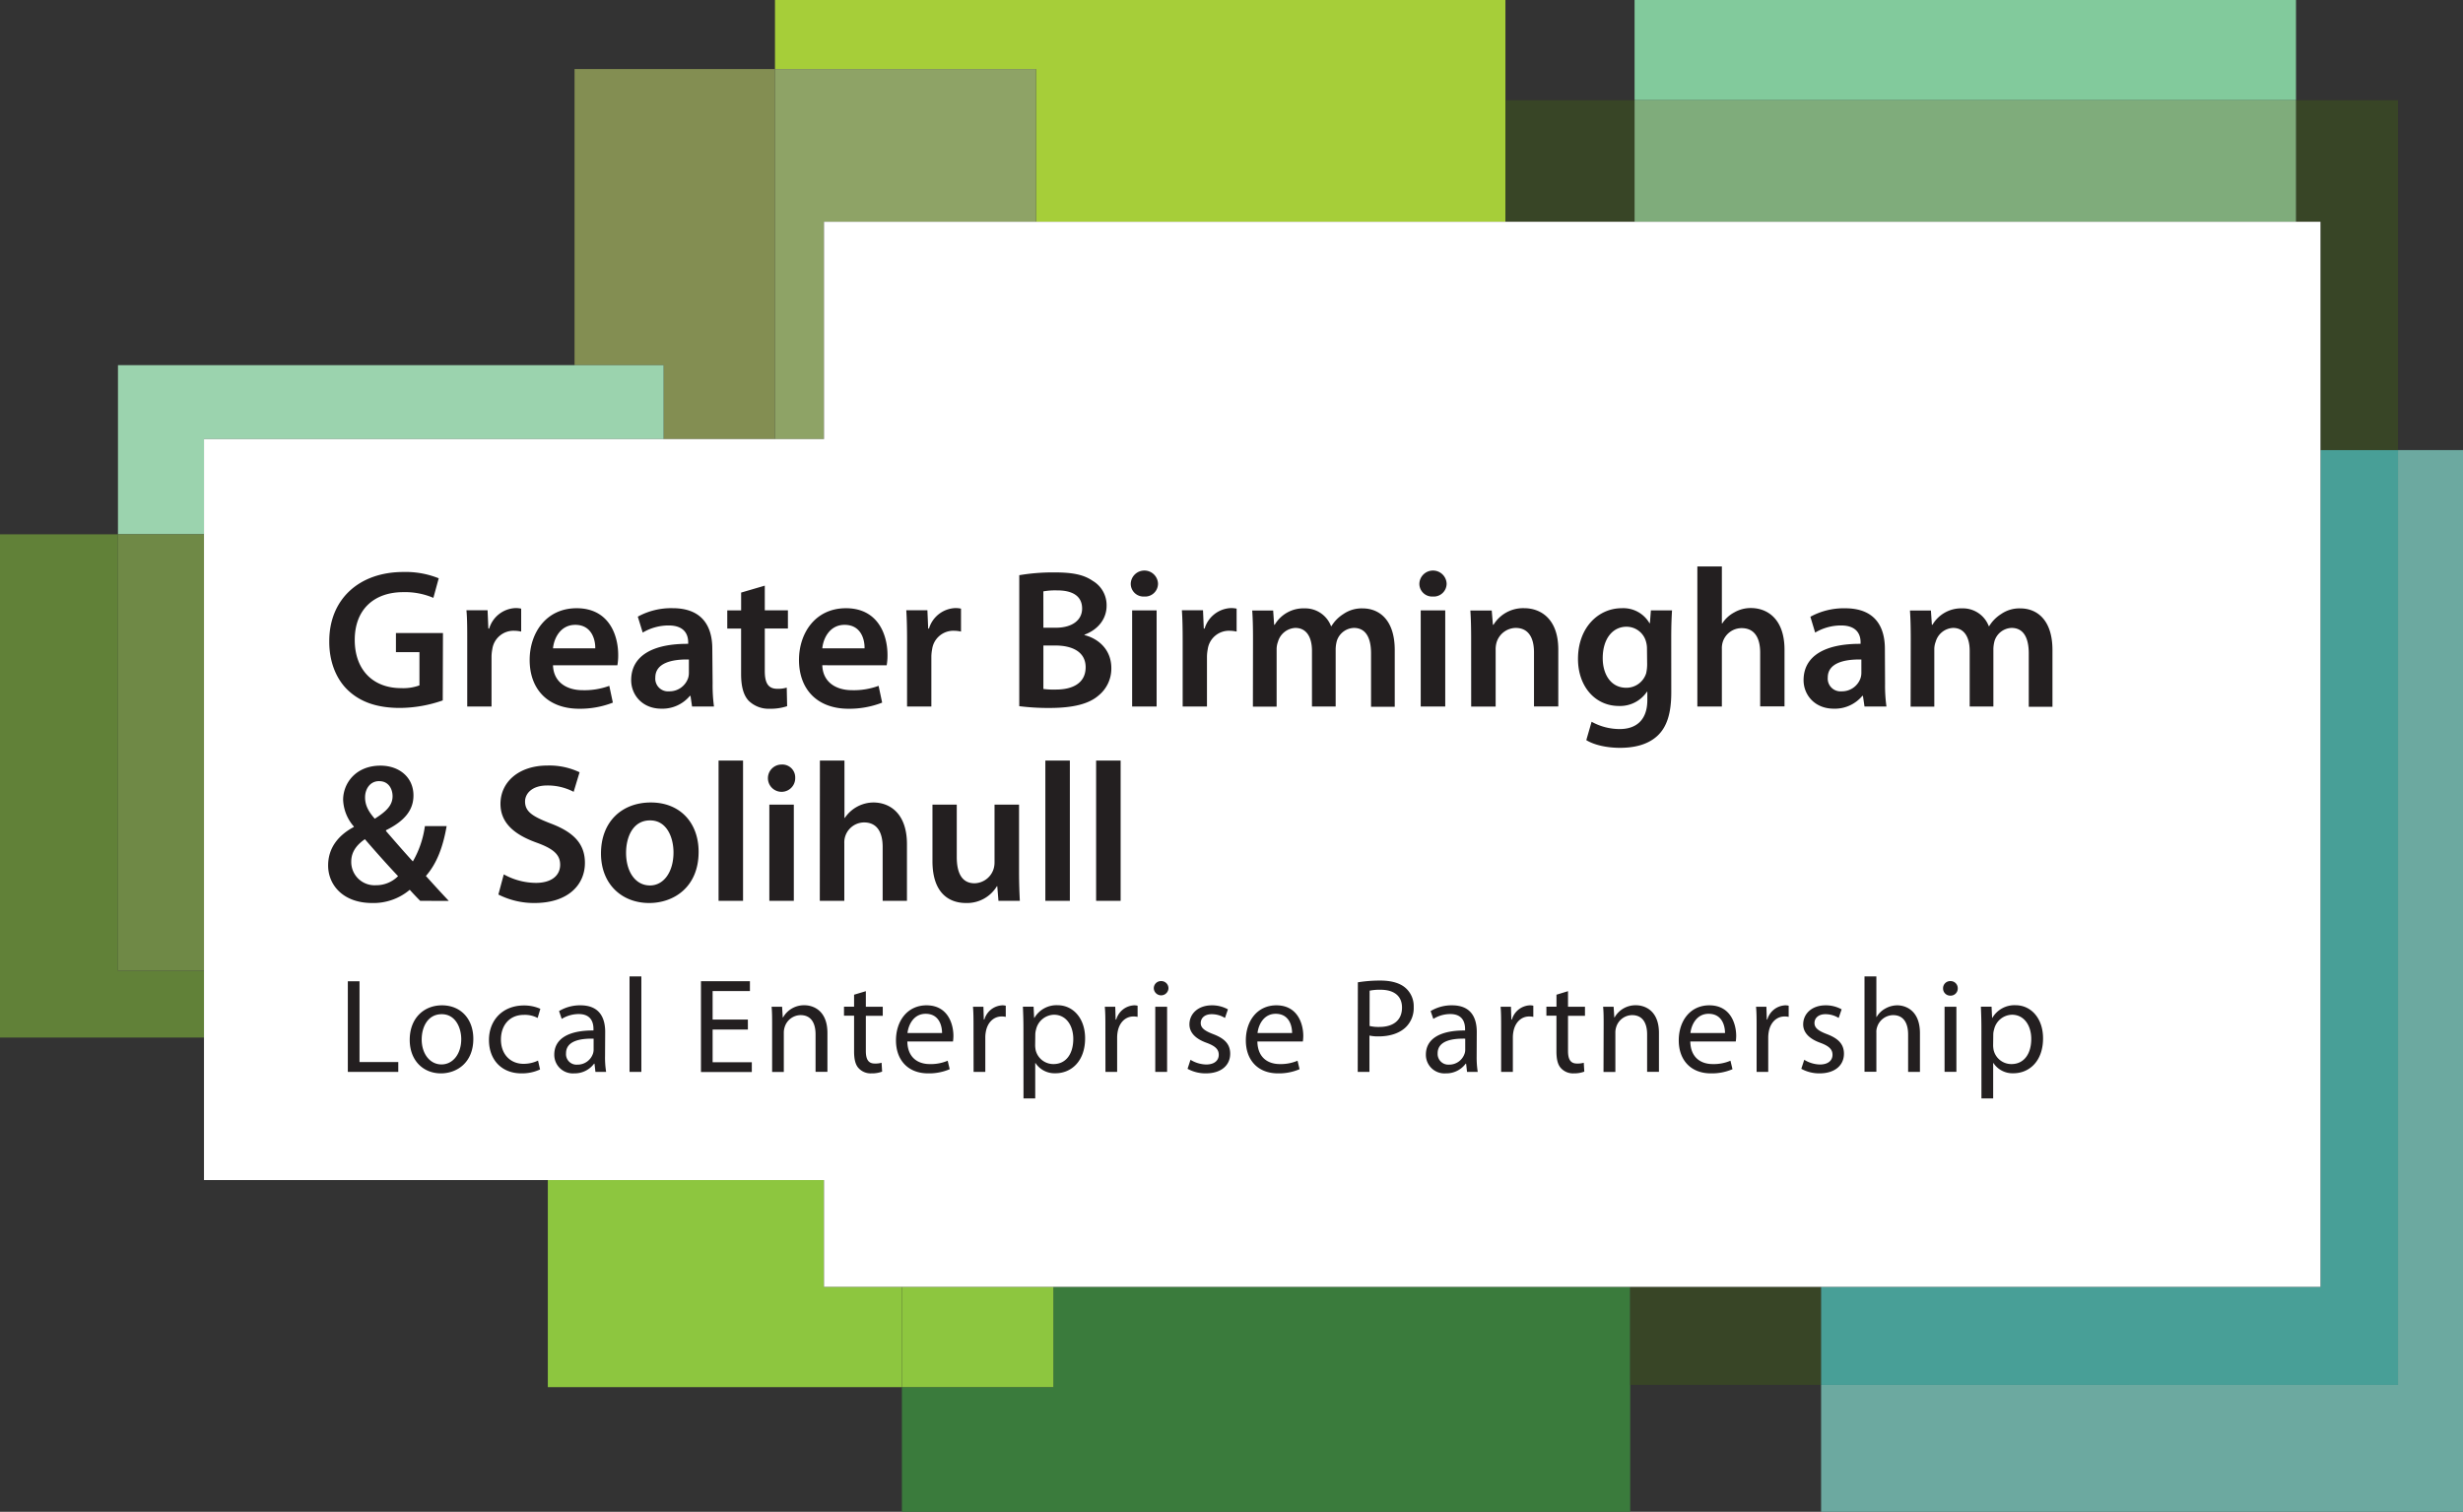 <svg xmlns="http://www.w3.org/2000/svg" viewBox="0 0 691.25 424.38"><rect x="0" y="0" width="691.25" height="424.38" fill="#333333" stroke="none"/><defs><style>.cls-1{fill:#82ca9c}.cls-2{fill:none}.cls-3{fill:#618138}.cls-4{fill:#8dc63f}.cls-5{fill:#3a7b3c}.cls-6{fill:#384526}.cls-7{fill:#6ca9a0}.cls-8{fill:#838e52}.cls-9{fill:#9bd3ae}.cls-10{fill:#a6ce39}.cls-11{fill:#8ea366}.cls-12{fill:#7fac7b}.cls-13{fill:#489f97}.cls-14{fill:#6f8946}.cls-15{fill:#fff}.cls-16{fill:#231f20}</style></defs><title>Layer 4</title><g id="Layer_2" data-name="Layer 2"><g id="Layer_4" data-name="Layer 4"><g id="artwork"><path class="cls-1" d="M458.75 0h185.63v28.13H458.75z"/><path class="cls-2" d="M33.11 149.98h24.14V272.5H33.11z"/><path class="cls-3" d="M33.11 272.5V149.98H0v141.27h57.25V272.5H33.11z"/><path class="cls-4" d="M231.25 361.23v-29.98h-77.5v58.13h99.38v-28.15h-21.88z"/><path class="cls-5" d="M295.63 389.38h-42.5v35h204.39v-63.15H295.63v28.15z"/><path class="cls-4" d="M253.13 361.23h42.5v28.14h-42.5z"/><path class="cls-6" d="M457.53 361.23h53.57v27.52h-53.57z"/><path class="cls-7" d="M673.01 126.35v262.4H511.1v35.63h180.15V126.35h-18.24z"/><path class="cls-8" d="M186.25 123.25h31.25V19.38h-56.25v83.12h25v20.75z"/><path class="cls-9" d="M57.25 123.25h129V102.5H33.11v47.48h24.14v-26.73z"/><path class="cls-10" d="M290.74 62.25H422.5V0h-205v19.38h73.24v42.87z"/><path class="cls-11" d="M231.25 123.25v-61h59.49V19.38H217.5v103.87h13.75z"/><path class="cls-6" d="M651.25 62.25v64.1h21.76V28.13h-28.63v34.12h6.87zM422.5 28.13h36.25v34.12H422.5z"/><path class="cls-12" d="M458.75 28.13h185.63v34.12H458.75z"/><rect class="cls-13" x="511.09" y="361.23" height="27.52"/><path class="cls-13" d="M511.1 361.23h140.15H511.1zm140.15-234.88v234.88H511.1v27.52h161.91v-262.4h-21.76z"/><path class="cls-14" d="M33.11 149.98h24.14V272.5H33.11z"/></g><path class="cls-15" d="M209.25 331.25h22v29.98h420V62.25h-420v61h-174v208h152z" id="White_Area" data-name="White Area"/><path class="cls-16" d="M124.26 196.61a37 37 0 0 1-12 2.11c-6.32 0-11.09-1.61-14.64-5-3.32-3.16-5.26-8.1-5.21-13.75 0-11.81 8.43-19.41 20.8-19.41a24.83 24.83 0 0 1 9.92 1.77l-1.5 5.49a20.22 20.22 0 0 0-8.48-1.6c-8 0-13.59 4.71-13.59 13.41 0 8.49 5.22 13.53 13 13.53a13.19 13.19 0 0 0 5.16-.77v-9.32h-6.6v-5.37h13.2zm6.87-16.61c0-3.66 0-6.26-.22-8.7h5.93l.22 5.15h.23a8.05 8.05 0 0 1 7.37-5.76 7.26 7.26 0 0 1 1.61.16v6.44a9 9 0 0 0-2-.23 6 6 0 0 0-6.1 5.16 11.8 11.8 0 0 0-.22 2.11v14h-6.82zm24.07 6.74c.16 4.88 4 7 8.31 7a20.2 20.2 0 0 0 7.49-1.22l1 4.71a25.41 25.41 0 0 1-9.43 1.72c-8.76 0-13.92-5.43-13.92-13.7 0-7.48 4.55-14.52 13.2-14.52 8.82 0 11.65 7.21 11.65 13.14a15.74 15.74 0 0 1-.23 2.88zm11.86-4.74c.06-2.49-1.05-6.6-5.6-6.6-4.21 0-6 3.83-6.26 6.6zm32.94 9.84a44.42 44.42 0 0 0 .38 6.49h-6.15l-.44-3h-.17a10 10 0 0 1-8 3.6c-5.43 0-8.48-3.94-8.48-8 0-6.82 6-10.26 16-10.2v-.45c0-1.77-.73-4.71-5.49-4.71a14.25 14.25 0 0 0-7.27 2L179 173.1a19.46 19.46 0 0 1 9.76-2.38c8.65 0 11.15 5.49 11.15 11.36zm-6.66-6.71c-4.82-.11-9.42 1-9.42 5.05a3.57 3.57 0 0 0 3.88 3.88 5.52 5.52 0 0 0 5.32-3.71 4.83 4.83 0 0 0 .22-1.5zm21.3-20.73v6.93h6.49v5.1h-6.49v11.92c0 3.27.89 5 3.49 5a8.53 8.53 0 0 0 2.67-.33l.11 5.21a14.72 14.72 0 0 1-4.94.72 8 8 0 0 1-5.88-2.27c-1.44-1.56-2.1-4-2.1-7.54v-12.7h-3.88v-5.1H208v-5zm16.14 22.34c.16 4.88 4 7 8.32 7a20.18 20.18 0 0 0 7.48-1.22l1 4.71a25.41 25.41 0 0 1-9.43 1.72c-8.76 0-13.91-5.43-13.91-13.7 0-7.48 4.54-14.52 13.19-14.52 8.82 0 11.65 7.21 11.65 13.14a15.74 15.74 0 0 1-.23 2.88zm11.86-4.74c.06-2.49-1-6.6-5.6-6.6-4.21 0-6 3.83-6.26 6.6zm11.93-2c0-3.66-.06-6.26-.22-8.7h5.93l.22 5.15h.22a8.05 8.05 0 0 1 7.38-5.76 7.32 7.32 0 0 1 1.61.16v6.44a9 9 0 0 0-2-.23 6 6 0 0 0-6.1 5.16 11.8 11.8 0 0 0-.22 2.11v14h-6.82zm31.49-18.54a56.42 56.42 0 0 1 9.93-.78c5 0 8.15.61 10.7 2.38a7.89 7.89 0 0 1 3.88 7c0 3.44-2.16 6.6-6.21 8.1v.11c3.94 1 7.54 4.1 7.54 9.26a9.71 9.71 0 0 1-3.6 7.71c-2.66 2.32-7 3.49-13.86 3.49a66.41 66.41 0 0 1-8.38-.5zm6.77 14.75h3.49c4.71 0 7.38-2.22 7.38-5.38 0-3.5-2.67-5.1-7-5.1a19.14 19.14 0 0 0-3.88.27zm0 17.19a22.43 22.43 0 0 0 3.6.16c4.38 0 8.26-1.66 8.26-6.26 0-4.33-3.77-6.1-8.48-6.1h-3.38zM325 163.79a3.62 3.62 0 0 1-3.88 3.66 3.58 3.58 0 0 1-3.77-3.66 3.83 3.83 0 0 1 7.65 0zm-7.26 34.54v-27h6.87v27zM331.92 180c0-3.66-.05-6.26-.22-8.7h5.93l.22 5.15h.23a8.05 8.05 0 0 1 7.37-5.76 7.26 7.26 0 0 1 1.61.16v6.44a9 9 0 0 0-2-.23 6 6 0 0 0-6.1 5.16 11.8 11.8 0 0 0-.22 2.11v14h-6.82zm19.74-.63c0-3.11-.05-5.71-.22-8h5.88l.27 4h.17a9.33 9.33 0 0 1 8.32-4.6 7.76 7.76 0 0 1 7.48 5h.11a10.39 10.39 0 0 1 3.33-3.39 9.06 9.06 0 0 1 5.44-1.6c4.49 0 9 3.05 9 11.7v15.91h-6.65v-14.98c0-4.49-1.55-7.15-4.82-7.15a5.21 5.21 0 0 0-4.77 3.61 9.47 9.47 0 0 0-.34 2.27v16.19h-6.65v-15.64c0-3.77-1.5-6.43-4.66-6.43a5.33 5.33 0 0 0-4.88 3.88 6 6 0 0 0-.38 2.22v16h-6.66zM406 163.79a3.62 3.62 0 0 1-3.88 3.66 3.58 3.58 0 0 1-3.77-3.66 3.83 3.83 0 0 1 7.65 0zm-7.27 34.54v-27h6.88v27zm14.15-18.96c0-3.11-.06-5.71-.22-8h6l.33 4h.17a9.73 9.73 0 0 1 8.59-4.65c4.71 0 9.59 3.05 9.59 11.59v16h-6.82v-15.23c0-3.88-1.44-6.82-5.15-6.82a5.73 5.73 0 0 0-5.33 4 7 7 0 0 0-.28 2.22v15.86h-6.87zm56.17 15.02c0 5.66-1.16 9.71-4 12.26s-6.71 3.27-10.43 3.27c-3.43 0-7.09-.72-9.42-2.16l1.49-5.16a16.32 16.32 0 0 0 7.88 2.05c4.43 0 7.76-2.33 7.76-8.15v-2.33h-.11a9.09 9.09 0 0 1-7.87 4c-6.71 0-11.48-5.54-11.48-13.19 0-8.87 5.77-14.25 12.25-14.25a8.48 8.48 0 0 1 7.82 4.21h.11l.28-3.6h5.93c-.11 1.83-.22 4-.22 7.76zm-6.82-12.25a6.85 6.85 0 0 0-.22-1.83 5.66 5.66 0 0 0-5.55-4.38c-3.82 0-6.65 3.33-6.65 8.82 0 4.6 2.33 8.31 6.6 8.31A5.81 5.81 0 0 0 462 189a11.47 11.47 0 0 0 .28-2.44zM476.37 159h6.88v16h.11a9.09 9.09 0 0 1 3.38-3.1 9.22 9.22 0 0 1 4.66-1.22c4.6 0 9.43 3.05 9.43 11.7v15.91H494v-15.1c0-3.93-1.44-6.87-5.21-6.87a5.57 5.57 0 0 0-5.27 3.82 5.83 5.83 0 0 0-.27 2.05v16.14h-6.88zm52.68 32.84a42.91 42.91 0 0 0 .39 6.49h-6.16l-.44-3h-.17a10 10 0 0 1-8 3.6c-5.44 0-8.49-3.94-8.49-8 0-6.82 6.05-10.26 16-10.2v-.45c0-1.77-.72-4.71-5.49-4.71a14.24 14.24 0 0 0-7.26 2l-1.34-4.44a19.46 19.46 0 0 1 9.76-2.38c8.65 0 11.15 5.49 11.15 11.36zm-6.65-6.71c-4.83-.11-9.43 1-9.43 5.05a3.58 3.58 0 0 0 3.88 3.88 5.51 5.51 0 0 0 5.32-3.71 4.85 4.85 0 0 0 .23-1.5zm13.86-5.76c0-3.11-.06-5.71-.22-8h5.88l.27 4h.17a9.33 9.33 0 0 1 8.32-4.6 7.76 7.76 0 0 1 7.48 5h.11a10.39 10.39 0 0 1 3.33-3.39 9 9 0 0 1 5.43-1.6c4.5 0 9 3.05 9 11.7v15.91h-6.65v-14.98c0-4.49-1.55-7.15-4.83-7.15a5.21 5.21 0 0 0-4.76 3.61 9.47 9.47 0 0 0-.34 2.27v16.19h-6.65v-15.64c0-3.77-1.5-6.43-4.66-6.43a5.33 5.33 0 0 0-4.88 3.88 5.83 5.83 0 0 0-.39 2.22v16h-6.65zm-418.33 73.5a79.52 79.52 0 0 1-2.93-3.1 15.77 15.77 0 0 1-10.54 3.71c-8.26 0-12.37-5.15-12.37-10.53 0-5 2.94-8.54 7.21-10.81V232a12.05 12.05 0 0 1-3-7.49c0-4.65 3.55-9.59 10.48-9.59 5.27 0 9.26 3.27 9.26 8.37 0 3.89-2.22 7.05-7.71 9.76v.22c2.6 3 5.49 6.33 7.54 8.54a27.14 27.14 0 0 0 3.38-9.92h6.1c-1 5.76-2.72 10.48-5.82 14 2.05 2.27 4.1 4.54 6.43 7zm-12.42-4.38a8.65 8.65 0 0 0 6.21-2.55c-2.27-2.38-5.82-6.32-9.31-10.37-1.78 1.22-3.83 3.16-3.83 6.27a6.53 6.53 0 0 0 6.88 6.65zm.89-29.22c-2.55 0-3.94 2.22-3.94 4.55s1.06 4.1 2.72 6c3.16-2 5-3.72 5-6.32 0-2-1.11-4.22-3.71-4.22zm34.99 26.17a18.86 18.86 0 0 0 9 2.39c4.38 0 6.82-2.05 6.82-5.1 0-2.83-1.89-4.49-6.65-6.21-6.16-2.22-10.1-5.49-10.1-10.87 0-6.1 5.1-10.76 13.2-10.76a19.68 19.68 0 0 1 9 1.89l-1.66 5.49a15.71 15.71 0 0 0-7.43-1.78c-4.33 0-6.21 2.33-6.21 4.49 0 2.89 2.16 4.22 7.15 6.16 6.49 2.44 9.65 5.71 9.65 11.09 0 6-4.55 11.25-14.2 11.25a22.16 22.16 0 0 1-10.09-2.38zm54.68-6.32c0 9.93-7 14.36-13.87 14.36-7.65 0-13.53-5.26-13.53-13.91 0-8.88 5.83-14.31 14-14.31s13.4 5.66 13.4 13.86zm-20.36.28c0 5.21 2.56 9.15 6.71 9.15 3.89 0 6.6-3.83 6.6-9.26 0-4.22-1.88-9-6.54-9-4.82-.04-6.77 4.62-6.77 9.11zm25.96-25.9h6.87v39.37h-6.87zm21.51 4.83a3.83 3.83 0 1 1-3.83-3.72 3.62 3.62 0 0 1 3.83 3.72zm-7.26 34.54v-27h6.87v27zm14.19-39.37H237v16.08h.11a9.77 9.77 0 0 1 8-4.32c4.6 0 9.43 3.05 9.43 11.7v15.91h-6.82v-15.13c0-3.94-1.45-6.88-5.22-6.88a5.6 5.6 0 0 0-5.54 5.88v16.13h-6.88zM286 244.78c0 3.21.11 5.88.22 8.09h-6l-.33-4.1h-.11a9.78 9.78 0 0 1-8.65 4.71c-4.94 0-9.43-2.94-9.43-11.75v-15.86h6.82v14.69c0 4.5 1.44 7.38 5 7.38a5.75 5.75 0 0 0 5.21-3.66 6.24 6.24 0 0 0 .39-2.11v-16.3H286zm7.38-31.28h6.88v39.37h-6.88zm14.25 0h6.88v39.37h-6.88zM97.62 275.44h3.28v22.69h10.88v2.75H97.62zm35.22 16.16c0 6.75-4.68 9.7-9.09 9.7-5 0-8.76-3.63-8.76-9.4 0-6.12 4-9.7 9.06-9.7 5.24 0 8.79 3.8 8.79 9.4zm-14.49.19c0 4 2.3 7 5.55 7s5.55-3 5.55-7.1c0-3.09-1.55-7-5.48-7s-5.62 3.62-5.62 7.1zm33.22 8.41a12 12 0 0 1-5.25 1.1c-5.51 0-9.09-3.78-9.09-9.36s3.85-9.7 9.81-9.7a11.21 11.21 0 0 1 4.61.94l-.76 2.57a7.62 7.62 0 0 0-3.85-.87c-4.19 0-6.45 3.09-6.45 6.91 0 4.22 2.71 6.83 6.34 6.83a9.3 9.3 0 0 0 4.07-.91zm18.24-3.7a25.32 25.32 0 0 0 .3 4.38h-3l-.26-2.3h-.12a6.79 6.79 0 0 1-5.59 2.72 5.21 5.21 0 0 1-5.58-5.25c0-4.42 3.92-6.83 11-6.79v-.38c0-1.51-.41-4.23-4.15-4.23a9.14 9.14 0 0 0-4.76 1.36l-.75-2.19a11.35 11.35 0 0 1 6-1.62c5.59 0 6.95 3.81 6.95 7.47zm-3.21-4.94c-3.63-.08-7.74.57-7.74 4.11a2.94 2.94 0 0 0 3.13 3.18 4.56 4.56 0 0 0 4.42-3.06 3.59 3.59 0 0 0 .19-1.06zm10.08-17.48H180v26.8h-3.32zM209.9 289H200v9.17h11v2.75h-14.27v-25.48h13.74v2.76H200v8h9.89zm6.8-1.44c0-1.89 0-3.44-.15-4.95h2.95l.18 3h.08a6.73 6.73 0 0 1 6-3.43c2.53 0 6.46 1.51 6.46 7.77v10.91h-3.33v-10.51c0-2.94-1.09-5.4-4.22-5.4a4.73 4.73 0 0 0-4.46 3.4 4.82 4.82 0 0 0-.23 1.55v11h-3.28zm26.3-9.33v4.38h4.75v2.53H243V295c0 2.26.64 3.54 2.49 3.54a6.33 6.33 0 0 0 1.93-.22l.15 2.49a8.14 8.14 0 0 1-3 .49 4.59 4.59 0 0 1-3.58-1.44c-.95-1-1.29-2.6-1.29-4.75v-10h-2.83v-2.53h2.83v-3.36zm11.65 14.12c.07 4.49 2.94 6.34 6.26 6.34a12 12 0 0 0 5.06-.94l.57 2.38a14.65 14.65 0 0 1-6.08 1.17c-5.62 0-9-3.74-9-9.25s3.24-9.85 8.57-9.85c6 0 7.55 5.24 7.55 8.6a11.88 11.88 0 0 1-.12 1.55zm9.74-2.38c0-2.11-.87-5.39-4.61-5.39-3.36 0-4.83 3.09-5.09 5.39zm8.83-1.66c0-2.15 0-4-.15-5.7H276l.11 3.59h.15a5.5 5.5 0 0 1 5.06-4 3.93 3.93 0 0 1 .95.11v3.13a5.37 5.37 0 0 0-1.14-.11c-2.34 0-4 1.77-4.45 4.27a8.83 8.83 0 0 0-.15 1.54v9.74h-3.29zm14.01.27c0-2.34-.07-4.23-.15-6h3l.15 3.14h.08a7.18 7.18 0 0 1 6.49-3.55c4.42 0 7.74 3.73 7.74 9.28 0 6.57-4 9.82-8.3 9.82a6.42 6.42 0 0 1-5.63-2.87h-.07v9.93h-3.29zm3.29 4.87a7.17 7.17 0 0 0 .15 1.36 5.11 5.11 0 0 0 5 3.88c3.51 0 5.55-2.86 5.55-7.06 0-3.66-1.93-6.79-5.44-6.79a5.3 5.3 0 0 0-5 4.12 5.44 5.44 0 0 0-.22 1.35zm19.71-5.14c0-2.15 0-4-.16-5.7H313l.11 3.59h.16a5.48 5.48 0 0 1 5.05-4 3.87 3.87 0 0 1 .95.11v3.13a5.37 5.37 0 0 0-1.14-.11c-2.34 0-4 1.77-4.45 4.27a9.92 9.92 0 0 0-.15 1.54v9.74h-3.28zm17.7-10.83a2.06 2.06 0 0 1-4.11 0 2 2 0 0 1 2.07-2.08 2 2 0 0 1 2.04 2.08zm-3.7 23.4v-18.27h3.32v18.27zm9.89-3.39a8.76 8.76 0 0 0 4.38 1.32c2.42 0 3.55-1.21 3.55-2.72s-.94-2.45-3.4-3.36c-3.28-1.17-4.83-3-4.83-5.17 0-2.95 2.38-5.36 6.31-5.36a9.16 9.16 0 0 1 4.49 1.13l-.83 2.42a7.06 7.06 0 0 0-3.74-1.06c-2 0-3.06 1.13-3.06 2.49s1.1 2.19 3.48 3.1c3.17 1.2 4.79 2.79 4.79 5.51 0 3.21-2.49 5.51-6.83 5.51a10.52 10.52 0 0 1-5.14-1.28zm18.77-5.14c.07 4.49 2.94 6.34 6.27 6.34a12 12 0 0 0 5-.94l.57 2.38a14.65 14.65 0 0 1-6.08 1.17c-5.62 0-9-3.74-9-9.25s3.24-9.85 8.57-9.85c6 0 7.55 5.24 7.55 8.6a11.88 11.88 0 0 1-.12 1.55zm9.74-2.38c0-2.11-.87-5.39-4.61-5.39-3.36 0-4.83 3.09-5.09 5.39zm18.46-14.23a38.7 38.7 0 0 1 6.31-.49c3.24 0 5.62.76 7.13 2.12a6.81 6.81 0 0 1 2.23 5.32 7.49 7.49 0 0 1-2 5.43c-1.74 1.85-4.57 2.8-7.78 2.8a11.19 11.19 0 0 1-2.64-.23v10.19h-3.29zm3.29 12.26a10.87 10.87 0 0 0 2.72.27c4 0 6.38-1.93 6.38-5.44 0-3.36-2.38-5-6-5a13.84 13.84 0 0 0-3.09.26zm30.05 8.5a26.36 26.36 0 0 0 .3 4.38h-3l-.26-2.3h-.12a6.77 6.77 0 0 1-5.58 2.72 5.21 5.21 0 0 1-5.59-5.25c0-4.42 3.93-6.83 11-6.79v-.38c0-1.51-.42-4.23-4.16-4.23a9.07 9.07 0 0 0-4.75 1.36l-.76-2.19a11.35 11.35 0 0 1 6-1.62c5.59 0 6.95 3.81 6.95 7.47zm-3.21-4.94c-3.62-.08-7.74.57-7.74 4.11a3 3 0 0 0 3.14 3.18 4.55 4.55 0 0 0 4.41-3.06 3.29 3.29 0 0 0 .19-1.06zm10.08-3.25c0-2.15 0-4-.15-5.7h2.91l.11 3.59h.15a5.5 5.5 0 0 1 5.06-4 3.87 3.87 0 0 1 .95.11v3.13a5.37 5.37 0 0 0-1.14-.11c-2.34 0-4 1.77-4.45 4.27a8.83 8.83 0 0 0-.15 1.54v9.74h-3.29zm18.77-10.08v4.38h4.76v2.53h-4.76V295c0 2.26.64 3.54 2.49 3.54a6.28 6.28 0 0 0 1.93-.22l.15 2.49a8.1 8.1 0 0 1-2.95.49 4.59 4.59 0 0 1-3.58-1.44c-.95-1-1.29-2.6-1.29-4.75v-10H434v-2.53h2.83v-3.36zm10 9.33c0-1.89 0-3.44-.15-4.95h2.95l.19 3h.07a6.73 6.73 0 0 1 6-3.43c2.53 0 6.46 1.51 6.46 7.77v10.91h-3.32v-10.51c0-2.94-1.1-5.4-4.23-5.4a4.73 4.73 0 0 0-4.46 3.4 4.83 4.83 0 0 0-.22 1.55v11h-3.33zm24.32 4.79c.07 4.49 2.94 6.34 6.27 6.34a12 12 0 0 0 5-.94l.57 2.38a14.65 14.65 0 0 1-6.08 1.17c-5.62 0-9-3.74-9-9.25s3.24-9.85 8.57-9.85c6 0 7.55 5.24 7.55 8.6a11.88 11.88 0 0 1-.12 1.55zm9.74-2.38c0-2.11-.87-5.39-4.61-5.39-3.36 0-4.83 3.09-5.09 5.39zm8.87-1.66c0-2.15 0-4-.16-5.7h2.91l.11 3.59h.14a5.48 5.48 0 0 1 5.05-4 3.87 3.87 0 0 1 .95.11v3.13a5.34 5.34 0 0 0-1.13-.11c-2.35 0-4 1.77-4.46 4.27a9.92 9.92 0 0 0-.15 1.54v9.74H493zm13.37 9.18a8.73 8.73 0 0 0 4.38 1.32c2.42 0 3.55-1.21 3.55-2.72s-.95-2.45-3.4-3.36c-3.28-1.17-4.83-3-4.83-5.17 0-2.95 2.38-5.36 6.3-5.36a9.13 9.13 0 0 1 4.49 1.13l-.83 2.42a7 7 0 0 0-3.73-1.06c-2 0-3.06 1.13-3.06 2.49s1.09 2.19 3.47 3.1c3.17 1.2 4.8 2.79 4.8 5.51 0 3.21-2.5 5.51-6.84 5.51a10.45 10.45 0 0 1-5.13-1.28zm16.91-23.41h3.33v11.4h.07a6.23 6.23 0 0 1 2.38-2.34 6.89 6.89 0 0 1 3.4-.94c2.45 0 6.38 1.51 6.38 7.81v10.87h-3.32v-10.49c0-2.95-1.1-5.44-4.23-5.44a4.78 4.78 0 0 0-4.46 3.33 4 4 0 0 0-.22 1.58v11h-3.33zm26.17 3.4a2 2 0 0 1-2.12 2 2 2 0 0 1-2-2 2 2 0 0 1 2.08-2.08 2 2 0 0 1 2.04 2.08zm-3.7 23.4v-18.27h3.32v18.27zm10.34-12.3c0-2.34-.07-4.23-.15-6h3l.15 3.14h.07a7.18 7.18 0 0 1 6.5-3.55c4.41 0 7.73 3.73 7.73 9.28 0 6.57-4 9.82-8.3 9.82a6.42 6.42 0 0 1-5.63-2.87h-.07v9.93h-3.29zm3.29 4.87a7.17 7.17 0 0 0 .15 1.36 5.11 5.11 0 0 0 5 3.88c3.51 0 5.55-2.86 5.55-7.06 0-3.66-1.92-6.79-5.43-6.79a5.29 5.29 0 0 0-5 4.12 5 5 0 0 0-.23 1.35z" id="text"/></g></g></svg>